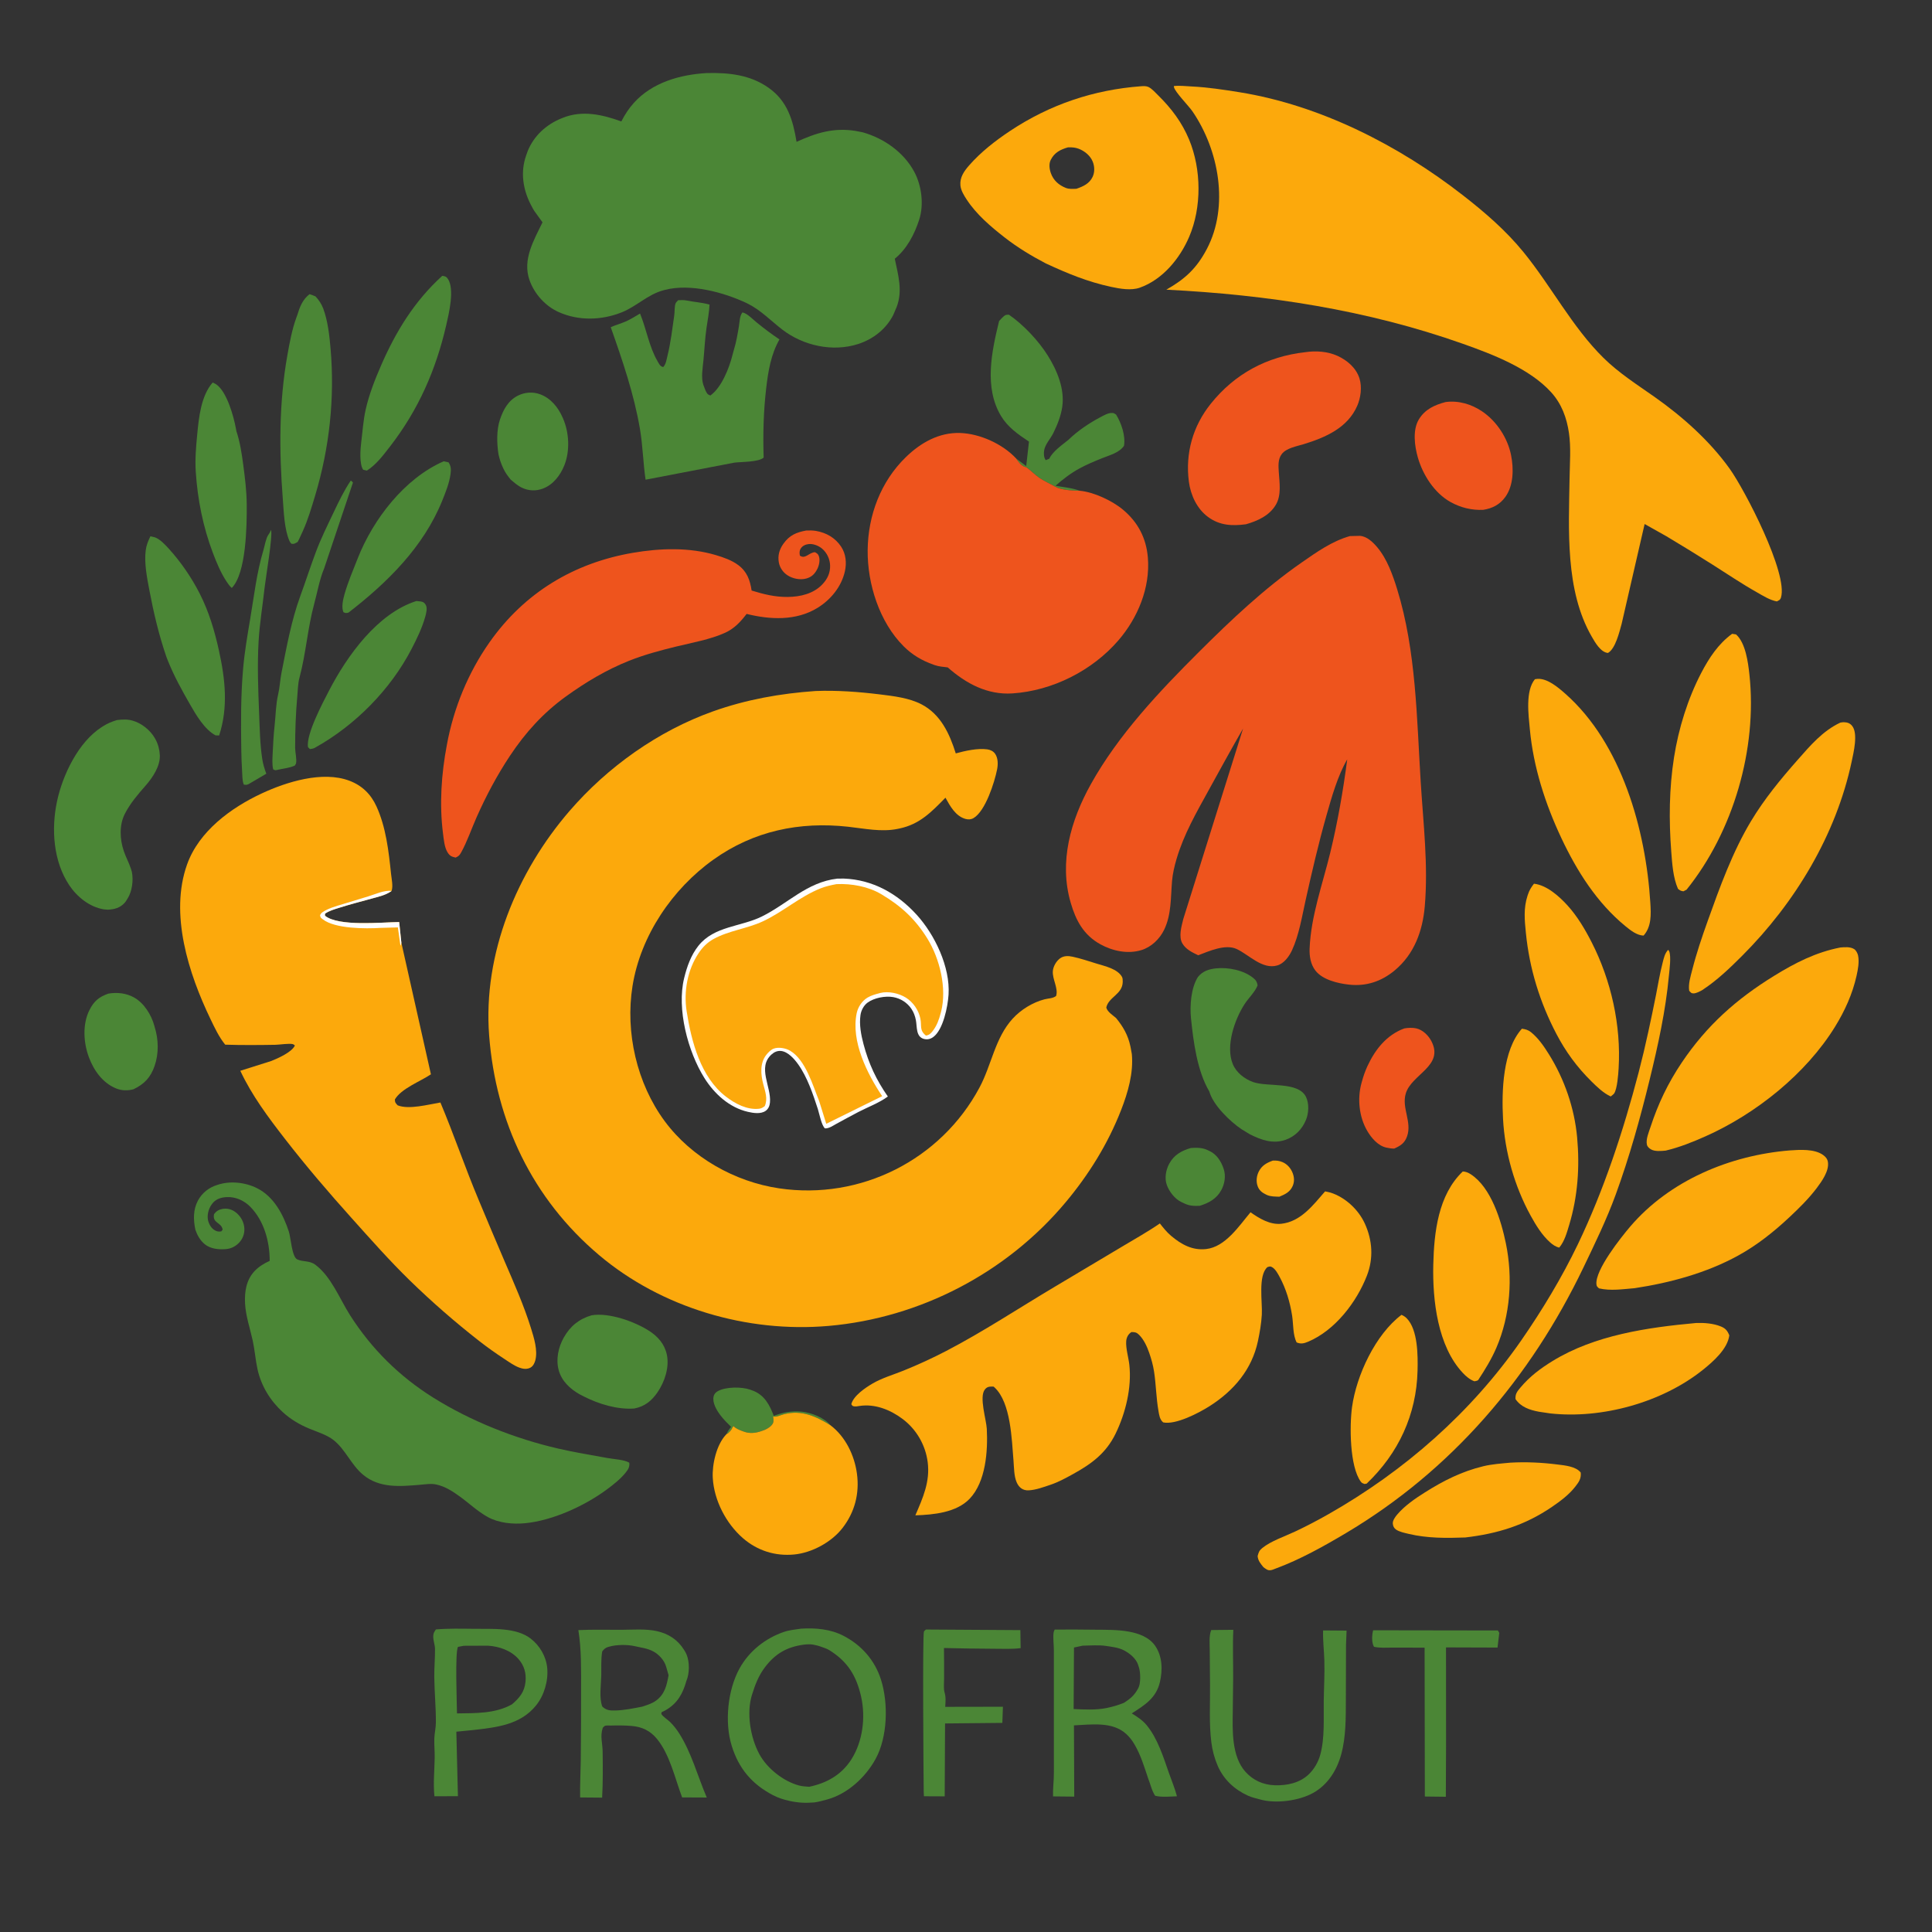 <?xml version="1.0" encoding="utf-8"?>
<svg xmlns="http://www.w3.org/2000/svg" xmlns:xlink="http://www.w3.org/1999/xlink" width="512" height="512">
	<rect width="100%" height="100%" fill="#333333" stroke="none"/>
	<path fill="#FCA90C" transform="scale(0.25 0.25)" d="M1349.26 1230.29C1352.86 1230.09 1355.91 1230.43 1359.28 1231.8C1364.47 1233.92 1368.22 1238.25 1370.24 1243.39C1372.01 1247.92 1372.27 1252.58 1370.34 1257.09C1367.57 1263.56 1362.26 1266.06 1356.15 1268.56C1351.81 1268.39 1347.08 1268.54 1343.04 1266.74L1342 1266.24C1337.93 1264.32 1334.84 1261.88 1333.21 1257.53C1331.28 1252.38 1331.98 1246.44 1334.5 1241.6C1337.76 1235.36 1342.89 1232.56 1349.26 1230.29Z"/>
	<path fill="#4B8636" transform="scale(0.25 0.25)" d="M774.986 1512.5C770.924 1508.53 766.911 1504.56 763.5 1500C759.646 1494.85 755.001 1487.06 756.409 1480.41C756.974 1477.74 758.677 1475.88 761.02 1474.61C769.555 1469.98 786.09 1469.9 795.175 1473.08L796.5 1473.57L799.236 1474.6C810.857 1479.6 815.957 1489.73 820.232 1500.83C829.926 1497.23 839.31 1495.32 849.692 1496.4C860.069 1497.49 873.553 1502.6 880.26 1510.78C864.854 1501.32 850.088 1494.44 831.5 1498.99C827.796 1499.89 823.117 1502.44 819.5 1501.51L819.737 1503.19C820.111 1506.48 820.183 1508.23 817.85 1510.85C815.325 1513.68 811.408 1515.65 807.85 1516.75L806.519 1517.22C800.425 1519.26 794.435 1519.76 788.328 1517.5L787.086 1517.05C783.659 1515.78 780.153 1514.35 777.5 1511.8C775.888 1513.75 777.011 1512.17 775.918 1514.35C774.819 1516.55 773.205 1517.95 771.449 1519.61L770.475 1519.88C770.771 1517.66 773.641 1514.42 774.986 1512.5Z"/>
	<path fill="#4B8636" transform="scale(0.25 0.25)" d="M1262.34 1216.93C1268.21 1216.46 1274.55 1216.51 1279.98 1219.09L1281 1219.6L1282.08 1220.08C1289.95 1223.71 1294.62 1231.35 1297.21 1239.29C1299.59 1246.54 1298.22 1255.05 1294.59 1261.65C1289.56 1270.81 1281.31 1275.29 1271.75 1278.21C1265.5 1278.46 1260.76 1278.36 1255.02 1275.51L1254.01 1274.99L1252.35 1274.26C1245.33 1270.92 1239.4 1263.19 1236.84 1256C1234.3 1248.84 1235.88 1240.11 1239.43 1233.57C1244.53 1224.18 1252.46 1219.8 1262.34 1216.93Z"/>
	<path fill="#4B8636" transform="scale(0.25 0.25)" d="M287.255 561.698C289.493 566.634 281.506 613.586 280.478 622.996C278.414 641.887 275.248 660.696 274.139 679.699C272.648 705.237 273.675 731.259 274.71 756.799C275.355 772.727 275.578 788.727 277.995 804.5C278.853 810.103 280.34 814.886 282.296 820.168L263.549 831.184C261.345 832.214 260.946 832.065 258.5 831.73L258.027 830.591C256.824 826.874 256.925 822.118 256.667 818.207C256.133 810.135 255.886 802.072 255.76 793.984C255.314 765.377 255.222 736.79 257.756 708.268C259.312 690.749 262.309 673.298 265.23 656C269.401 631.3 272.038 607.185 279.283 583C280.539 578.806 281.941 570.36 284.431 567C285.817 565.129 286.393 563.9 287.255 561.698Z"/>
	<path fill="#4B8636" transform="scale(0.25 0.25)" d="M371.82 509.454C372.866 509.991 373.371 510.642 374.155 511.5L343.626 602.5C338.65 614.417 336.485 627.565 333.092 640C326.129 665.521 324.34 692.701 317.487 718.251C315.774 724.64 315.751 731.431 315.152 738C313.503 756.098 312.856 774.472 312.857 792.648C312.857 797.346 314.7 804.627 313.853 809C313.674 809.921 312.989 810.667 312.557 811.5C306.816 814.237 299.503 814.737 293.236 816.272C291.437 816.765 291.192 816.244 289.554 815.5C288.226 809.662 288.849 803.443 289.105 797.5C289.518 787.935 290.069 778.511 291.112 769C292.275 758.392 292.372 746.614 294.815 736.241C296.583 728.73 296.875 720.87 298.372 713.309C303.714 686.336 308.806 657.89 318.275 632C323.977 616.411 329.057 600.552 334.907 584.971C340.369 570.422 347.294 556.512 353.966 542.5C359.445 530.991 364.673 520.097 371.82 509.454Z"/>
	<path fill="#4B8636" transform="scale(0.25 0.25)" d="M1455.57 1728.17L1587.82 1728.37L1589.29 1730.87L1587.45 1746.49L1532.83 1746.31L1532.88 1849.84L1532.65 1904.64L1510.39 1904.38L1510.14 1746.58C1498.74 1746.56 1487.35 1746.54 1475.96 1746.53C1469.49 1746.52 1462.84 1747.11 1456.5 1745.68C1453.77 1741.11 1454.32 1733.17 1455.57 1728.17Z"/>
	<path fill="#4B8636" transform="scale(0.25 0.25)" d="M528.442 481.678C526.604 470.132 526.22 455.656 530.058 444.5C533.688 433.949 538.832 424.366 549.338 419.23C556.639 415.66 564.995 415.174 572.62 417.982C583.636 422.039 591.484 431.53 596.123 442L596.752 443.396C603.376 458.362 604.351 478.019 598.206 493.299C594.001 503.759 586.585 513.62 575.759 517.822C568.314 520.711 560.531 520.446 553.304 517.023C548.86 514.917 545.008 511.484 541.277 508.328C538.487 504.82 535.908 501.498 533.956 497.423L533.279 495.975C530.984 491.185 529.632 486.813 528.442 481.678Z"/>
	<path fill="#EE541D" transform="scale(0.25 0.25)" d="M1488.58 1090.18C1492.59 1089.44 1497.36 1089.23 1501.35 1090.13C1508.13 1091.67 1514.09 1097.51 1517.24 1103.48C1531.29 1130.12 1496.1 1138.59 1490.1 1159.41C1485.73 1174.57 1496.9 1189.37 1491.58 1204.47C1488.99 1211.83 1484.71 1214.5 1477.88 1217.56C1475.08 1217.53 1472.23 1217.1 1469.5 1216.49C1460.62 1214.48 1453.71 1206.26 1449.32 1198.77C1440.67 1183.99 1438.71 1164.7 1443.19 1148.22L1443.68 1146.5C1445.24 1140.72 1447.14 1135.3 1449.67 1129.87C1457.87 1112.27 1469.99 1097.04 1488.58 1090.18Z"/>
	<path fill="#4B8636" transform="scale(0.25 0.25)" d="M114.872 1053.26C124.374 1051.7 134.037 1052.74 142.491 1057.59C152.839 1063.52 160.465 1075.9 163.562 1087.21L163.899 1088.5C168.101 1101.68 168.466 1116.68 163.898 1129.88C159.639 1142.18 152.972 1149.23 141.381 1154.71C134.93 1156.32 128.872 1156.22 122.694 1153.62C108.52 1147.65 99.364 1134.55 94.171 1120.57C88.473 1105.22 87.307 1085.66 94.8 1070.74C99.615 1061.15 105.056 1056.72 114.872 1053.26Z"/>
	<path fill="#4B8636" transform="scale(0.25 0.25)" d="M981.516 1727.36L1081.63 1727.99L1081.92 1747.08C1072.71 1748.28 1063.01 1747.75 1053.7 1747.75C1036.02 1747.74 1018.33 1747.33 1000.65 1746.96C1000.89 1757.95 1000.72 1768.96 1000.76 1779.96C1000.78 1784.04 1000.09 1790.07 1001.25 1793.92C1002.84 1799.2 1002.29 1803.85 1001.97 1809.33L1063.14 1809.22L1062.53 1826.34L1001.8 1826.93L1001.42 1904.2L979.409 1904.1L979.177 1899.26C978.985 1884.53 977.793 1732.21 979.426 1729.5C979.94 1728.65 980.819 1728.07 981.516 1727.36Z"/>
	<path fill="#4B8636" transform="scale(0.25 0.25)" d="M470.331 488.986L475.5 490.128C478.148 494.178 478.246 497.669 477.596 502.441C476.25 512.326 472.399 521.8 468.675 530.988C448.866 579.861 410.51 617.67 369.421 649.378C366.74 649.979 366.578 650.066 364.075 648.981C361.69 643.768 363.67 635.278 365.24 629.774C368.977 616.667 374.131 604.788 379.079 592.182C395.421 550.551 428.663 507.197 470.331 488.986Z"/>
	<path fill="#4B8636" transform="scale(0.25 0.25)" d="M441.44 637.099L446.266 637.616C448.793 638.072 449.889 638.944 451.252 641.102C453.39 644.489 451.657 650.656 450.643 654.234C447.365 665.795 441.778 677.32 436.253 687.966C413.951 730.935 376.621 768.748 334.397 792.32C332.375 793.575 330.842 793.767 328.5 794.039L326.5 792.035C324.22 778.632 342.287 744.617 348.879 731.926C368.014 695.086 400.169 650.119 441.44 637.099Z"/>
	<path fill="#4B8636" transform="scale(0.25 0.25)" d="M225.414 405.517C226.732 406.102 228.125 406.666 229.317 407.5C240.532 415.357 247.712 441.341 250.07 454.246L250.572 456.956C254.37 468.363 256.248 480.65 257.833 492.561C259.708 506.648 261.437 520.651 261.548 534.9C261.721 557.266 261.058 607.577 245.694 623.271C243.346 621.203 241.9 619.097 240.183 616.5C234.008 607.155 229.633 596.561 225.672 586.108C215.275 558.675 209.483 529.689 207.538 500.465C206.635 486.906 207.761 474.136 209.045 460.644C210.751 442.705 213.062 419.611 225.414 405.517Z"/>
	<path fill="#FCA90C" transform="scale(0.25 0.25)" d="M1485.65 1393.78C1487.82 1394.78 1489.49 1395.75 1491.18 1397.46C1503.1 1409.56 1503.05 1437.09 1502.66 1453.06C1501.52 1499.66 1482.43 1540.57 1448.73 1572.69L1446.5 1573.08C1444.6 1572.33 1443.8 1572.34 1442.54 1570.65C1430.64 1554.64 1430.5 1511.02 1433.24 1491.39C1437.95 1457.74 1458.09 1414.51 1485.65 1393.78Z"/>
	<path fill="#4B8636" transform="scale(0.25 0.25)" d="M468.767 292.436L469.724 292.516C472.262 292.996 473.262 293.384 474.755 295.582C482.133 306.444 475.792 332.619 473.061 344.503C462.135 392.049 443.531 434.413 413.567 473.123C406.474 482.286 398.816 492.621 388.898 498.85L385 497.939C380.837 492.214 381.952 476.371 382.877 469.089C384.35 457.477 385.019 445.974 387.559 434.478C391.096 418.47 397.393 402.491 403.916 387.469C419.6 351.355 439.432 319.1 468.767 292.436Z"/>
	<path fill="#4B8636" transform="scale(0.25 0.25)" d="M627.229 1394.24C645.507 1391.2 672.522 1400.79 687.904 1410.63C697.395 1416.7 704.534 1424.8 706.904 1436.1C709.709 1449.49 704.504 1464.98 696.921 1476C690.683 1485.07 683.333 1490.98 672.267 1493.08C654.325 1494.35 634.875 1488.41 619 1480.38L614.229 1477.91C604.221 1472.24 595.389 1463.95 592.267 1452.53C589.093 1440.92 591.843 1428.12 597.646 1417.83C604.441 1405.78 613.898 1398.07 627.229 1394.24Z"/>
	<path fill="#EE541D" transform="scale(0.25 0.25)" d="M1532.37 426.186C1546.09 424.363 1559.62 428.367 1571 436.006C1586.54 446.439 1598.25 464.351 1601.84 482.693C1604.63 496.873 1604.54 514.546 1595.7 526.816C1589.87 534.894 1581.94 538.931 1572.3 540.445C1560.02 541.009 1548.32 538.13 1537.59 532.156C1520.53 522.651 1508.26 503.395 1502.99 485C1499.53 472.927 1497.22 455.896 1504.04 444.598C1510.54 433.842 1520.8 429.238 1532.37 426.186Z"/>
	<path fill="#4B8636" transform="scale(0.25 0.25)" d="M1283.94 1727.91L1307.36 1727.66C1306.57 1745.04 1307.33 1762.63 1307.18 1780.05C1307.08 1791.31 1306.98 1802.58 1306.8 1813.84C1306.47 1834.35 1305.51 1861.7 1320.17 1878.12C1328.31 1887.23 1339.08 1892.04 1351.26 1892.45C1364.18 1892.88 1377.83 1890.06 1387.44 1880.77C1393.06 1875.34 1397.43 1867.82 1399.5 1860.25C1404.46 1842.18 1402.95 1821.48 1403.23 1802.86C1403.43 1788.66 1404.29 1774.17 1403.86 1760C1403.54 1749.3 1402.2 1739.11 1402.53 1728.32L1427.43 1728.51L1426.83 1743.75C1426.8 1762.99 1426.76 1782.24 1426.67 1801.48C1426.58 1820.76 1426.88 1840.71 1421.8 1859.47C1417.26 1876.26 1407.78 1891.62 1392.34 1900.38C1377.11 1909.01 1352.2 1912.28 1335.4 1907.4C1331.21 1906.19 1327.11 1905.4 1323.11 1903.59C1308.72 1897.08 1297.23 1886.52 1290.86 1871.92C1287.43 1864.05 1285.11 1855.37 1284.06 1846.84C1281.55 1826.66 1282.89 1806.53 1282.68 1786.28C1282.55 1773.91 1282.41 1761.55 1282.38 1749.18C1282.36 1742.36 1281.42 1734.29 1283.94 1727.91Z"/>
	<path fill="#4B8636" transform="scale(0.25 0.25)" d="M159.433 568.487L164.228 569.604C169.581 571.451 175.486 577.807 179.241 581.97C191.998 596.116 203.242 612.531 211.856 629.528C221.503 648.565 227.509 668.768 232.081 689.562C238.725 719.783 242.084 749.695 232.306 779.628L228.5 779.52C216.9 773.386 207.721 757.719 201.385 746.64C192.642 731.353 184.611 716.9 178.013 700.5L176.369 696.274C168.453 673.259 162.82 649.4 158.311 625.5C155.807 612.228 152.726 596.83 154.473 583.333C155.182 577.854 157.045 573.415 159.433 568.487Z"/>
	<path fill="#4B8636" transform="scale(0.25 0.25)" d="M328.137 311.824C330.312 312.422 332.405 313.377 334.5 314.212C337.926 317.968 340.826 322.169 342.606 326.973C347.578 340.394 349.191 355.541 350.421 369.682C354.969 421.936 349.231 474.765 334.171 524.979C330.354 537.707 326.376 551.19 320.873 563.291L317.054 571.553L315.543 574.5C312.822 575.902 311.852 577.037 308.803 576.334C308.022 575.413 307.351 574.619 306.861 573.5C301.343 560.91 300.849 542.666 299.78 528.901C295.837 478.119 295.676 426.764 304.647 376.473C307.01 363.229 309.575 349.118 314.224 336.47L315.132 334C317.775 325.33 320.723 317.53 328.137 311.824Z"/>
	<path fill="#FCA90C" transform="scale(0.25 0.25)" d="M1601.1 1550.48C1617.5 1549.52 1634.34 1550.34 1650.63 1552.38C1658.63 1553.39 1670.49 1554.34 1675.66 1561C1676.23 1567.46 1673.72 1570.94 1669.83 1575.94C1663.19 1584.48 1654.05 1591.27 1645.19 1597.33C1616.58 1616.88 1587.34 1625.8 1553.26 1629.79C1533.35 1630.53 1512.99 1630.68 1493.5 1626.03C1489.29 1625.03 1483.62 1623.92 1480 1621.5C1477.67 1619.94 1476.63 1617.75 1476.43 1615C1476.2 1611.81 1479.02 1607.93 1480.94 1605.65C1488.96 1596.16 1499.94 1588.65 1510.37 1582.06C1530.05 1569.63 1549.47 1559.82 1572.24 1554.3C1581.64 1552.02 1591.49 1551.4 1601.1 1550.48Z"/>
	<path fill="#4B8636" transform="scale(0.25 0.25)" d="M1269.84 1035.65C1274.91 1029.46 1281.27 1027.33 1289 1026.51C1302.05 1025.13 1318.79 1028.47 1328.93 1037.06C1331.58 1039.31 1332.48 1040.99 1333.11 1044.5C1330.48 1051.42 1323.65 1057.78 1319.48 1064.14C1308.72 1080.56 1298.93 1109.07 1306.84 1128.05C1310.6 1137.05 1319.19 1143.71 1328.18 1146.97C1343.64 1152.59 1376.24 1146.02 1384.43 1162.8C1387.87 1169.86 1387.32 1180.04 1384.39 1187.14C1380.34 1196.98 1373.08 1204.49 1363 1208.15C1349.65 1213.01 1336.9 1208.45 1324.87 1202.38L1316.01 1196.99C1304.04 1188.92 1285.87 1171.47 1281.94 1157.04C1269.02 1135.19 1265.06 1104.42 1262.51 1079.5C1261.13 1066.03 1262.53 1047.15 1269.84 1035.65Z"/>
	<path fill="#4B8636" transform="scale(0.25 0.25)" d="M1059.09 340.28L1062.5 336.675C1065.21 334.155 1065.79 333.482 1069.5 333.591C1084.8 344.113 1100.68 361.011 1110.53 376.637C1120.51 392.475 1128.78 412.189 1126.03 431.25C1124.63 440.927 1120.77 450.587 1116.45 459.285C1113.57 465.08 1107.98 470.851 1106.86 477.249C1106.26 480.702 1106.42 484.913 1108.5 487.81L1112.3 486.253C1115.64 478.7 1126.35 471.261 1132.76 466.075C1142.35 456.702 1154.77 448.394 1166.61 442.157C1170.26 440.231 1174.63 437.633 1178.88 437.749C1180.94 437.805 1181.45 438.451 1183.13 439.5C1188.74 448.761 1193.22 461.686 1191.5 472.553C1186.58 479.923 1176.2 482.532 1168.31 485.709C1160.16 488.986 1151.75 492.48 1144.05 496.712C1134.87 501.755 1126.67 507.99 1118.87 514.947C1127.03 516.412 1136.75 517.234 1144.42 520.194C1137.5 520.262 1124.3 519.375 1118.42 515.85C1113.12 512.668 1107.29 510.262 1102.14 506.783C1097.34 503.543 1093.16 499.138 1088.46 495.671C1087.38 494.872 1086.62 495.082 1085.5 494.567C1081.98 492.948 1079.2 489.214 1077.2 486.047L1087.82 494.072L1090.75 468.118C1079.27 460.455 1068.42 453.045 1061.15 441C1042.91 410.743 1051.24 372.518 1059.09 340.28Z"/>
	<path fill="#FCA90C" transform="scale(0.25 0.25)" d="M1626.08 936.768C1639.5 938.253 1652.65 949.959 1661.44 959.605C1671.98 971.177 1680.13 984.949 1687.22 998.839C1707.92 1039.39 1718.53 1086.96 1715.81 1132.5C1715.43 1138.87 1714.38 1153.87 1711.14 1159C1710.47 1160.05 1708.41 1161.42 1707.42 1162.3C1699.66 1158.74 1692.89 1152.15 1686.87 1146.2C1671.81 1131.31 1659.82 1115.02 1649.97 1096.24C1632.3 1062.55 1621.29 1026.89 1617.51 989.001C1616.15 975.36 1614.89 962.77 1619.25 949.456L1619.75 948C1621.24 943.529 1623.18 940.491 1626.08 936.768Z"/>
	<path fill="#FCA90C" transform="scale(0.25 0.25)" d="M1613.28 1090.47C1617.08 1091.02 1619.91 1091.72 1622.95 1094.18C1630.76 1100.51 1636.65 1109.15 1641.92 1117.59C1658.43 1144.05 1668.98 1174.64 1671.83 1205.72C1674.7 1237.03 1672.53 1268.27 1663.41 1298.48C1660.9 1306.78 1658.52 1315.7 1652.89 1322.49C1649.17 1321.72 1645.95 1319.46 1643.16 1316.97C1634.56 1309.32 1628.07 1298.68 1622.58 1288.69C1605.55 1257.72 1595.17 1221.42 1593.28 1186.12C1591.71 1156.96 1592.94 1113.12 1613.28 1090.47Z"/>
	<path fill="#4B8636" transform="scale(0.25 0.25)" d="M462.063 1727.27C475.5 1726.13 489.413 1726.46 502.887 1726.62C521.574 1726.85 547.023 1724.92 562.576 1736.98C572.183 1744.43 578.874 1755.83 580.061 1768C581.389 1781.6 576.888 1797.06 568.317 1807.73C551.817 1828.29 526.72 1831.05 502.246 1833.84L483.739 1835.67L485.424 1904.02L460.5 1904.12C459.164 1890.64 460.526 1876.92 460.788 1863.42C460.92 1856.61 460.18 1849.79 460.394 1843C460.575 1837.24 462.035 1831.73 462.058 1825.87C462.118 1810 460.596 1794.08 460.359 1778.19C460.209 1768.12 461.248 1758.06 461.131 1748C461.077 1743.39 459.115 1738.97 459.257 1734.4C459.36 1731.06 460.281 1729.99 462.063 1727.27ZM491.629 1744.6L485.5 1745.76C482.203 1751.13 484.35 1805.84 484.419 1816.28C504.162 1815.99 524.987 1816.62 542.722 1806.66C550.551 1799.99 555.999 1793.53 557.053 1782.8C557.948 1773.68 555.76 1765.75 549.701 1758.74C541.776 1749.57 529.024 1745.18 517.18 1744.5L491.629 1744.6Z"/>
	<path fill="#FCA90C" transform="scale(0.25 0.25)" d="M1550.61 1241.81C1553.64 1241.89 1556.41 1243.05 1558.93 1244.68C1580.75 1258.76 1591.3 1293.93 1596.28 1317.97C1603.82 1354.44 1601.02 1394.26 1586.28 1428.57C1581.05 1440.74 1574.12 1452 1566.86 1463.03C1565.64 1463.8 1564.39 1463.93 1563 1464.23C1558.3 1462.63 1554.17 1459.08 1550.78 1455.5C1523.84 1426.98 1518.46 1378.02 1519.34 1340.71C1520.15 1306.47 1524.47 1266.68 1550.61 1241.81Z"/>
	<path fill="#FCA90C" transform="scale(0.25 0.25)" d="M1798.03 1402.42C1806.5 1402.11 1816.15 1402.84 1824.05 1406.04C1829.2 1408.12 1831.12 1410.59 1833.13 1415.5C1831.38 1429.92 1815.94 1443.44 1805.19 1452.04C1761.87 1486.73 1698.04 1504.32 1643.21 1498.27L1631.26 1496.48C1621.55 1494.66 1612.26 1491.57 1606.5 1483.1C1606.09 1477.5 1608.41 1474.85 1611.84 1470.75C1621.58 1459.12 1632.87 1450.67 1645.76 1442.75C1690.59 1415.22 1746.43 1407.13 1798.03 1402.42Z"/>
	<path fill="#4B8636" transform="scale(0.25 0.25)" d="M1118.01 1727.42C1132.43 1727.23 1146.87 1727.43 1161.29 1727.56C1173.09 1727.67 1184.85 1727.47 1196.5 1729.56C1206.87 1731.42 1218.04 1735.4 1224.38 1744.44C1232.24 1755.66 1232.58 1770.24 1229.51 1783.22C1225.5 1800.15 1213.34 1807.51 1199.71 1816.28C1205.61 1819.89 1211.04 1823.38 1215.52 1828.79C1226.98 1842.61 1233.13 1862.28 1238.96 1879C1241.9 1887.45 1245.33 1895.45 1247.63 1904.14C1240.33 1904.38 1231.57 1905.34 1224.5 1903.6C1220.88 1898.14 1219.45 1891.07 1217.01 1884.96C1213.09 1873.29 1209.19 1860.41 1202.97 1849.8L1202.2 1848.5C1199.91 1844.58 1197.17 1841.17 1193.82 1838.08C1179.25 1824.63 1156.54 1828.15 1138.44 1828.96L1138.74 1904.49L1116.26 1904.26C1115.99 1896.09 1117.15 1887.91 1117.16 1879.72C1117.2 1853.22 1117.14 1826.72 1117.14 1800.22C1117.13 1783.28 1117.14 1766.35 1117.14 1749.41C1117.14 1743.57 1116.17 1736.65 1116.8 1731C1116.94 1729.73 1117.51 1728.57 1118.01 1727.42ZM1147.76 1744.47L1138.47 1746.44L1138.1 1811.64C1149.33 1812.2 1161.77 1812.83 1172.82 1810.61C1179.37 1809.29 1185.31 1807.54 1191.51 1805.03C1197.93 1800.93 1202.29 1797.31 1206.06 1790.5L1206.61 1789.56C1209.33 1784.75 1209.05 1773.16 1207.42 1767.82L1206.84 1766.08L1206.53 1765.03C1204.35 1758.09 1197.6 1752.66 1191.36 1749.41C1185.55 1746.39 1178.79 1745.73 1172.4 1744.76C1164.61 1743.58 1155.67 1744.38 1147.76 1744.47Z"/>
	<path fill="#4B8636" transform="scale(0.25 0.25)" d="M613.096 1727.98C628.126 1727.26 643.387 1727.71 658.442 1727.66C670.468 1727.63 684.356 1726.41 696.122 1729.02C708.65 1731.8 718.456 1738.14 725.248 1749.12L725.787 1750C726.606 1751.31 727.251 1752.54 727.837 1753.97C731.094 1761.91 730.968 1773.92 727.642 1781.75C723.775 1795.38 718.197 1805.65 705.436 1812.99L701.412 1814.94C701.32 1815.62 700.818 1816.38 701.135 1817C702.383 1819.43 707.893 1823.03 710.133 1825.21C713.804 1828.79 717.025 1832.88 719.791 1837.19C733.003 1857.78 739.584 1883.06 749.216 1905.45L723.088 1905.33C715.585 1885.49 710.108 1859.97 696.429 1843.33C689.249 1834.59 680.655 1830.51 669.5 1829.57C662.249 1828.96 654.876 1828.97 647.605 1829.16C646.202 1829.19 642.691 1828.94 641.5 1829.36C640.459 1829.74 639.809 1830.79 638.963 1831.5C635.97 1840.79 638.7 1847.5 638.819 1856.68C639.028 1872.91 639.18 1889.37 638.281 1905.57L614.947 1905.37C614.709 1892.4 615.47 1879.28 615.633 1866.29C615.95 1840.98 615.985 1815.66 615.973 1790.34C615.963 1769.19 616.415 1748.93 613.096 1727.98ZM680.76 1809.13C685.7 1807.46 690.866 1806 695.151 1802.92C704.802 1795.98 706.694 1786.69 708.731 1775.8L706.139 1766.78C704.248 1760 698.501 1753.74 692.365 1750.5C686.046 1747.17 679.77 1746.62 672.999 1745.03C665.128 1743.19 653.198 1743.28 645.5 1745.62L644.388 1745.94C641.505 1746.84 640.325 1748.22 638.411 1750.5C636.927 1758.54 637.555 1767.62 637.384 1775.81C637.182 1785.52 634.907 1800.03 638.5 1809.06C642.822 1813.09 646.632 1813.35 652.572 1813.18C662.044 1812.9 671.485 1810.93 680.76 1809.13Z"/>
	<path fill="#4B8636" transform="scale(0.25 0.25)" d="M123.966 763.292C129.7 762.622 134.918 762.297 140.544 763.89C150.049 766.582 159.387 774.037 164.237 782.647L164.969 784C167.659 788.899 169.166 794.901 169.419 800.5C169.944 812.137 161.869 824.17 154.494 832.604C146.149 842.147 138.195 851.275 132.356 862.664C126.265 874.545 127.021 889.663 131.164 902C133.341 908.483 136.684 914.455 138.811 921L139.774 924.172C141.587 933.026 140.079 944.757 135.317 952.361L134.541 953.572C133.782 954.808 133.151 955.987 132.145 957.057C127.057 962.47 121.632 963.867 114.435 964.321L110 963.952C94.999 961.461 81.752 950.84 73.457 938.431C56.45 912.99 54.224 878.879 60.429 849.531C66.34 821.577 83.081 786.481 107.922 770.665L109.613 769.599C114.307 766.594 118.705 764.962 123.966 763.292Z"/>
	<path fill="#FCA90C" transform="scale(0.25 0.25)" d="M1836.13 671.861L1840.26 672.5C1850.38 681.437 1853.05 702.088 1854.45 715C1862.96 793.559 1837.51 881.359 1787.85 943.069L1784.5 944.824C1781.58 944.382 1781.09 944.052 1778.75 942.216C1773.5 930.387 1772.58 915.475 1771.59 902.656C1769.04 869.387 1769.35 835.898 1774.53 802.89C1779.36 772.164 1789.05 740.849 1803.41 713.278C1811.68 697.423 1821.51 682.455 1836.13 671.861Z"/>
	<path fill="#FCA90C" transform="scale(0.25 0.25)" d="M1768.36 1006.81L1769.42 1008.41C1771.64 1014.1 1769.72 1027.73 1769.13 1034.1C1765.7 1071.27 1757.58 1108.17 1748.72 1144.39C1738.65 1185.57 1727.3 1226.32 1712.77 1266.18C1703.07 1292.78 1690.66 1318.27 1678.43 1343.77C1622.3 1460.73 1538.6 1558.69 1426.6 1625.24C1403.35 1639.06 1377.85 1653.32 1352.5 1662.64C1350.79 1663.27 1348.95 1664.16 1347.15 1664.44C1343.72 1664.98 1341.97 1663.16 1339.35 1661.34C1336.28 1657.5 1333.63 1654.61 1333.13 1649.5C1334.23 1645.54 1334.66 1643.76 1338.02 1641.02C1347.21 1633.53 1361.86 1628.68 1372.75 1623.54C1384.71 1617.9 1396.32 1611.84 1407.83 1605.31C1488.61 1559.47 1559.48 1497.42 1612.54 1420.93C1634.66 1389.04 1655.75 1354.1 1672.56 1319.08C1700.14 1261.59 1720.9 1198.58 1736.98 1137C1740.74 1122.58 1744.18 1108.07 1747.33 1093.5C1750.09 1080.66 1752.86 1067.77 1755.39 1054.88C1757.65 1043.34 1759.55 1031.76 1762.5 1020.36C1763.75 1015.53 1764.77 1010.48 1768.36 1006.81Z"/>
	<path fill="#FCA90C" transform="scale(0.25 0.25)" d="M770.475 1519.88L771.449 1519.61C773.205 1517.95 774.819 1516.55 775.918 1514.35C777.011 1512.17 775.888 1513.75 777.5 1511.8C780.153 1514.35 783.659 1515.78 787.086 1517.05L788.328 1517.5C794.435 1519.76 800.425 1519.26 806.519 1517.22L807.85 1516.75C811.408 1515.65 815.325 1513.68 817.85 1510.85C820.183 1508.23 820.111 1506.48 819.737 1503.19L819.5 1501.51C823.117 1502.44 827.796 1499.89 831.5 1498.99C850.088 1494.44 864.854 1501.32 880.26 1510.78C896.225 1522.8 905.797 1542.73 908.407 1562.2C911.232 1583.27 906.049 1603.16 892.924 1619.97C881.348 1634.8 860.666 1646 842 1647.81C821.808 1649.78 802.92 1643.83 787.601 1630.57C769.678 1615.05 756.913 1590.43 755.575 1566.69C754.765 1552.31 759.426 1531.65 769.562 1520.81L770.475 1519.88Z"/>
	<path fill="#FCA90C" transform="scale(0.25 0.25)" d="M1627.08 719.982L1629.78 719.635C1640.44 718.965 1651.91 728.855 1659.43 735.5C1719.11 788.255 1744.64 879.825 1749.42 956.956C1750.17 969.128 1750.81 982.139 1742.27 991.759C1735.17 991.574 1728.41 986.181 1723.08 981.824C1692.8 957.03 1671.56 923.367 1655.04 888.269C1638.06 852.18 1625.46 813.149 1621.72 773.267C1620.28 757.874 1616.8 732.403 1627.08 719.982Z"/>
	<path fill="#FCA90C" transform="scale(0.25 0.25)" d="M1950.71 766.038C1951.94 765.825 1953.24 765.543 1954.5 765.579C1958.21 765.685 1960.97 766.503 1963.37 769.5C1969.79 777.518 1964.89 797.634 1962.92 806.973C1946.42 884.949 1902.86 957.011 1846.86 1013.06C1833.62 1026.31 1820.07 1039.33 1804.33 1049.62C1801.87 1050.97 1798.13 1052.97 1795.33 1053.05C1792.72 1053.12 1792.29 1052.01 1790.61 1050.26C1789.5 1043.08 1792.09 1034.93 1793.86 1028C1798.31 1010.52 1804.07 993.5 1810.14 976.525C1822.92 940.779 1836.52 903.089 1856.11 870.5C1870.3 846.89 1887.38 826.137 1905.54 805.552C1919 790.307 1931.99 774.899 1950.71 766.038Z"/>
	<path fill="#FCA90C" transform="scale(0.25 0.25)" d="M1897.15 1219.49C1907.87 1218.76 1923.19 1217.71 1932.43 1224.23C1935.19 1226.18 1937.17 1228.46 1937.68 1231.88C1939.08 1241.25 1931.16 1252.31 1925.74 1259.5C1917.39 1270.57 1907.14 1280.65 1897.04 1290.12C1880.35 1305.78 1862.36 1320.09 1842.22 1331.12C1808.82 1349.42 1770.25 1359.89 1732.76 1365.53C1720.33 1366.54 1707.27 1368.6 1695 1365.72C1693.19 1363.97 1692.52 1363.79 1692.28 1361.3C1690.85 1346.17 1718.38 1311.59 1728.04 1300.28C1769.81 1251.32 1833.94 1224.63 1897.15 1219.49Z"/>
	<path fill="#4B8636" transform="scale(0.25 0.25)" d="M718.843 318.235C721.751 318.14 724.734 317.903 727.599 318.497C735.876 320.213 743.84 320.534 752.128 322.894C751.723 331.305 750.165 339.222 748.944 347.5C747.256 358.947 746.796 370.534 745.667 382.032C744.901 389.829 743.038 400.403 745.546 407.858L745.964 409L747.871 414C749.382 416.991 749.863 418.141 753 419.263C764.868 410.803 772.824 390.504 776.347 376.759L778.042 370.5C780.486 362.72 782.011 353.561 783.345 345.5C784.147 340.655 783.965 335.074 787 331.188C792.06 332.088 797.985 338.483 802.035 341.77C809.923 348.171 817.805 354.161 826.272 359.789C817.242 375.653 814.333 393.333 812.229 411.268C809.335 435.934 808.709 460.289 809.5 485.085C804.179 489.917 785.907 489.493 778.359 490.426L684.343 508.5C681.703 490.657 681.421 472.62 678.374 454.704C672.121 417.932 659.813 381.951 647.411 346.856C652.551 344.493 658.033 343.09 663.213 340.817C668.435 338.525 673.542 335.247 678.479 332.377C685.144 348.544 688.12 367.67 696.943 382.759C698.683 385.734 699.535 388.218 703 389.108C705.916 386.268 706.544 381.161 707.501 377.32C711.018 363.218 712.607 348.934 714.705 334.594C715.234 330.974 714.894 324.664 716.181 321.5C716.565 320.556 718.15 319.086 718.843 318.235Z"/>
	<path fill="#EE541D" transform="scale(0.25 0.25)" d="M1383.55 373.338C1394.85 371.636 1407.46 372.473 1417.94 377.292C1428.28 382.046 1437.68 390.118 1441.14 401.292C1443.92 410.281 1442.45 421.599 1438.78 430.058C1428.58 453.58 1405.09 463.719 1382 470.829C1374.74 473.066 1363.58 474.913 1358.74 481.292C1354.52 486.848 1355.17 493.962 1355.58 500.493C1356.29 511.763 1358.49 524.722 1352.53 534.927C1345.73 546.567 1333.18 552.176 1320.81 555.744C1306.15 557.677 1292.92 557.125 1280.5 547.942C1268.73 539.241 1262.09 524.731 1260.24 510.5C1256.34 480.426 1264.51 451.691 1283.35 428.138C1308.96 396.119 1343.04 377.915 1383.55 373.338Z"/>
	<path fill="#FCA90C" transform="scale(0.25 0.25)" d="M1950.79 1004.39C1955.63 1003.98 1961.1 1003.45 1965.41 1006.03C1967.45 1007.26 1969.17 1010.59 1969.64 1012.9C1971.04 1019.79 1969.52 1027.68 1968.02 1034.39C1963.7 1053.67 1955.58 1071.59 1945.23 1088.36C1914.36 1138.38 1861.39 1180.7 1808.03 1204.5C1794.32 1210.61 1780.32 1216.23 1765.69 1219.69C1761.05 1220.14 1754.03 1220.83 1749.93 1218.28C1747.94 1217.04 1746.26 1215.57 1745.76 1213.21C1744.59 1207.65 1747.78 1200.25 1749.52 1194.93C1757.65 1170.1 1768.02 1148.28 1782.64 1126.52C1809.04 1087.19 1840.57 1059.1 1880.71 1034.38C1903.03 1020.63 1924.83 1009.47 1950.79 1004.39Z"/>
	<path fill="#4B8636" transform="scale(0.25 0.25)" d="M849.328 1726.43C864.543 1725.53 880.245 1726.85 894 1733.95C913.173 1743.84 927.338 1759.86 933.883 1780.51C941.811 1805.52 940.95 1841.11 928.248 1864.41C917.612 1883.91 898.523 1901.61 876.797 1907.53C872.159 1908.79 868.065 1909.96 863.233 1910.64C853.909 1911.42 846.15 1911.06 837 1909.06C830.754 1907.69 824.898 1905.86 819.223 1902.87C796.893 1891.11 783.067 1874.64 775.633 1850.59C767.942 1825.71 771.321 1791.4 784.009 1768.5C794.173 1750.15 811.37 1736.59 831 1729.89C836.854 1727.89 843.218 1727.33 849.328 1726.43ZM851.823 1743.44C834.182 1745.81 821.786 1752.98 811.012 1767.16C804.102 1776.25 800.568 1785.62 797.183 1796.38C791.058 1815.83 795.43 1841.89 804.965 1859.5C813.126 1874.57 830.463 1888.33 847.049 1892.7C850.517 1893.61 854.159 1893.79 857.722 1894.06C876.251 1890.23 891.882 1881.51 902.341 1865.24C914.545 1846.25 917.734 1820.63 912.868 1798.77C907.951 1776.69 898.729 1761.48 879.322 1749.37C877.801 1748.42 876.475 1747.81 874.795 1747.17C870.748 1745.63 867.285 1744.39 863 1743.59L861.728 1743.34C858.334 1742.73 855.225 1743.05 851.823 1743.44Z"/>
	<path fill="#FCA90C" transform="scale(0.25 0.25)" d="M1209.67 91.413C1212.19 91.24 1215.16 91.097 1217.5 92.249C1221.15 94.044 1224.94 98.353 1227.84 101.21C1241.85 115.01 1253 129.834 1260.54 148.039C1273.55 179.45 1274.02 219.744 1260.54 251.115C1250.68 274.079 1232.51 296.308 1208.29 304.934C1199.14 308.193 1187.27 306.113 1178 304.128C1153.15 298.808 1131.37 289.842 1108.47 279.167C1093.17 271.159 1078.68 262.404 1065.03 251.767C1050.23 240.232 1035.09 227.36 1024.73 211.541C1021.85 207.161 1018.55 201.826 1018.08 196.5C1017.32 187.997 1021.96 181.447 1027.3 175.34C1039.7 161.173 1055.21 149.084 1070.85 138.707C1112.98 110.771 1159.34 95.143 1209.67 91.413ZM1132.08 156.206C1124.05 158.546 1117.76 161.631 1113.79 169.562C1111.67 173.8 1112.44 179.307 1113.98 183.624C1116.68 191.207 1122.33 196.202 1129.68 199.15C1133.34 200.614 1137.23 200.272 1141.08 200.107C1148.21 197.641 1154.83 194.705 1158.25 187.423C1160.59 182.439 1160.37 176.352 1158.32 171.303C1155.75 164.974 1149.76 160.129 1143.53 157.709C1139.76 156.248 1136.06 156.057 1132.08 156.206Z"/>
	<path fill="#EE541D" transform="scale(0.25 0.25)" d="M854.649 562.366C858.178 562.241 861.589 562.206 865.074 562.811C875.907 564.693 885.436 570.135 891.601 579.432C896.717 587.148 897.605 596.618 895.643 605.536C892.065 621.802 880.607 635.76 866.615 644.361C843.883 658.335 816.357 656.935 791.444 650.781C785.007 659.181 778.451 666.265 768.668 670.744C753.07 677.886 733.315 681.313 716.56 685.421C699.671 689.561 683.001 694.018 666.811 700.457C643.074 709.899 620.671 723.26 600 738.199C575.867 755.639 557.079 776.358 540.61 801.135C526.882 821.789 515.231 843.731 505.184 866.387C499.824 878.473 495.266 891.973 488.925 903.483C487.132 906.738 486.32 907.469 483 909.092C478.829 908.081 476.906 907.476 474.461 903.6C471.113 898.291 470.426 889.91 469.636 883.757C465.61 852.385 467.868 820.343 473.733 789.354C480.87 750.592 496.271 712.988 518.986 680.748C555.879 628.384 608.19 596.724 670.969 585.985C699.794 581.054 730.668 580.026 758.944 588.46C767.064 590.882 775.627 593.853 782.489 598.938C791.904 605.915 795.081 614.916 796.743 626.001C809.59 629.924 821.419 632.928 835 632.79C848.344 632.654 862.278 629.436 871.748 619.434C877.18 613.696 880.179 607.283 879.941 599.349C879.74 592.643 876.587 585.926 871.43 581.561C867.744 578.442 861.867 576.135 857 576.769C853.702 577.198 850.603 578.588 848.791 581.5C847.273 583.94 847.406 586.28 847.928 589C853.726 593.081 857.515 585.611 863.944 585.358C866.034 586.657 867.061 586.993 867.972 589.403C869.541 593.552 868.356 599.208 866.426 603.042C863.801 608.258 860.501 611.633 854.773 613.239C848.255 615.067 840.366 613.475 834.75 609.804C830.004 606.702 826.625 601.792 825.602 596.217C824.278 589.001 826.161 582.449 830.338 576.532C836.865 567.285 844.05 564.354 854.649 562.366Z"/>
	<path fill="white" transform="scale(0.25 0.25)" d="M887.441 931.399L894.386 931.319C925.037 932.454 951.215 947.151 971.719 969.695C990.982 990.876 1007.4 1025.14 1005.5 1054.42C1004.7 1066.71 999.962 1091.5 989.271 1099.31C986.363 1101.44 983.022 1102.24 979.5 1101.34C970.729 1099.11 972.233 1088.42 970.888 1081.48C970.053 1077.16 968.583 1073.05 966.106 1069.39C961.65 1062.81 954.773 1058.44 947 1057C938.562 1055.43 926.547 1057.75 919.624 1062.85C915.618 1065.8 912.88 1071.01 912.163 1075.9C910.665 1086.11 912.776 1097.07 915.384 1106.92C920.844 1127.52 928.983 1144.91 941.155 1162.34C932.189 1169.03 919.875 1173.58 909.897 1178.77C902.078 1182.85 894.35 1187.08 886.608 1191.3C882.858 1193.34 878.866 1196.3 874.5 1196.15C870.827 1193.02 868.538 1180.63 866.98 1175.73C861.882 1160.02 855.789 1141.87 846.172 1128.34C842.127 1122.64 835.412 1114.95 828.095 1114.09C824.18 1113.63 820.709 1115.2 817.834 1117.79C802.641 1131.47 817.692 1151.91 816.201 1168.63C815.891 1172.11 814.647 1175.39 811.695 1177.5C806.54 1181.18 798.623 1179.93 792.821 1178.6C773.125 1174.1 757.126 1159.41 746.675 1142.71C729.084 1114.6 717.241 1069.54 725.213 1036.88C728.204 1024.63 732.448 1012.5 740.397 1002.5C757.005 981.618 785.349 982.526 807.581 971.537C835.11 957.929 855.333 935.158 887.441 931.399Z"/>
	<path fill="#FCA90C" transform="scale(0.25 0.25)" d="M886.694 937.213C902.705 936.478 920.394 939.69 934.262 947.925C955.064 960.278 970.275 974.238 983.044 994.909C996.218 1016.23 1003.87 1047.6 997.637 1072.26L997.171 1074C995.427 1080.77 993.102 1087.23 988.773 1092.83C986.699 1095.51 985.015 1097.26 981.5 1097.76C974.391 1091.97 977.255 1087.76 975.627 1079.76C973.818 1070.86 967.992 1062.31 960.23 1057.5C952.831 1052.91 941.686 1050.4 933.062 1052.61L932 1052.91C927.804 1054.02 923.341 1055.25 919.591 1057.5C913.781 1060.99 909.489 1067.45 908.125 1074.04C901.956 1103.83 919.153 1138.04 935.138 1162.01L875.855 1191.27L868.366 1167.25C861.614 1150.66 854.083 1123.72 837.647 1113.87C832.973 1111.07 825.326 1109.63 820.066 1111.62C817.184 1112.71 814.114 1115.84 812.262 1118.22C805.324 1127.13 806.432 1139.16 809.124 1149.35C811.144 1157 814.057 1164.74 810.7 1172.5C808.749 1174 807.077 1175.06 804.529 1175.33C791.838 1176.68 779.408 1170.01 769.632 1162.56C742.625 1141.96 732.876 1103.8 727.872 1072C724.578 1051.07 728.728 1028.02 740.618 1010.31C744.78 1004.11 749.618 999.155 756.205 995.5C772.646 986.378 791.816 984.542 808.752 976.624C830.058 966.662 847.709 950.547 869.758 941.73C875.296 939.516 880.852 938.327 886.694 937.213Z"/>
	<path fill="#4B8636" transform="scale(0.25 0.25)" d="M230.192 1256.11C243.685 1251.49 259.722 1253.19 272.42 1259.5C290.24 1268.36 300.228 1287.34 306.187 1305.51C308.287 1311.91 309.388 1332.35 315.048 1334.98C321.432 1337.94 327.923 1335.95 334.287 1340.69C351.093 1353.19 360.057 1376.87 371.124 1394.25C393.845 1429.91 423.338 1459.04 459.151 1481.47C499.213 1506.55 545.917 1524.98 591.881 1535.59C609.225 1539.59 626.803 1542.46 644.312 1545.63C650.876 1546.82 661.501 1547.23 667.063 1550.5C667.587 1554.93 666.078 1557.44 663.27 1560.95C657.687 1567.93 650.38 1573.63 643.238 1578.92C619.898 1596.21 585.903 1611.83 556.766 1614.66C543.655 1615.94 528.734 1614.54 517.028 1608.1C506.339 1602.21 497.096 1593.33 487.205 1586.21C479.57 1580.71 471.87 1575.7 462.537 1573.65C456.953 1572.42 450.639 1573.49 444.977 1573.96C424.049 1575.71 402.335 1577.72 384.972 1563.38C372.224 1552.86 366.221 1536.46 353.5 1526.49C346.574 1521.06 336.492 1517.93 328.359 1514.62C317.994 1510.4 308.085 1504.57 299.821 1497C286.495 1484.8 276.895 1469.25 272.97 1451.43C270.778 1441.49 270.096 1431.21 267.92 1421.23C265.115 1408.35 260.439 1394.85 259.768 1381.67C259.137 1369.26 261.001 1356.84 269.853 1347.41C274.27 1342.71 280.03 1339.2 285.882 1336.58C285.946 1316.31 279.931 1294.01 265.229 1279.15C258.813 1272.67 249.862 1268.55 240.623 1268.97C234.877 1269.23 229.547 1270.64 225.642 1275.14C221.772 1279.6 219.577 1286.14 220.27 1292.01C220.753 1296.11 223.215 1301.09 226.659 1303.5C229.196 1305.27 231.435 1305.86 234.5 1305.35L236.035 1303.5C234.694 1295.4 224.865 1296.94 226.91 1287C229.27 1283.84 231.917 1282.22 235.853 1281.51C240.63 1280.65 245.388 1281.82 249.289 1284.68C254.325 1288.36 257.849 1293.78 258.797 1300C259.684 1305.82 258.277 1311.35 254.627 1315.94C250.887 1320.64 245.491 1323.63 239.475 1324.11C231.904 1324.71 223.046 1323.91 216.992 1318.86C212.109 1314.79 209.152 1309.49 207.101 1303.56C204.879 1293.05 204.633 1282.21 209.903 1272.5C214.238 1264.51 221.559 1258.74 230.192 1256.11Z"/>
	<path fill="#EE541D" transform="scale(0.25 0.25)" d="M1004.61 707.455C999.933 706.928 995.175 706.568 990.712 705.009L989.411 704.536C977.402 700.314 966.96 694.159 957.925 685.131C932.173 659.395 919.4 618.933 919.758 583.182C920.126 546.287 933.633 510.373 960.362 484.458C975.965 469.329 995.349 458.259 1017.7 458.98C1038.76 459.658 1062.83 470.598 1077.2 486.047C1079.2 489.214 1081.98 492.948 1085.5 494.567C1086.62 495.082 1087.38 494.872 1088.46 495.671C1093.16 499.138 1097.34 503.543 1102.14 506.783C1107.29 510.262 1113.12 512.668 1118.42 515.85C1124.3 519.375 1137.5 520.262 1144.42 520.194C1159.42 521.551 1179.02 530.736 1190.48 540.348C1206.38 553.696 1215.09 570.469 1216.79 591.163C1219.41 622.993 1206.1 654.933 1185.63 678.721C1157.91 710.94 1115.62 732.221 1073.3 735.038C1046.6 736.814 1023.99 724.544 1004.61 707.455Z"/>
	<path fill="#FCA90C" transform="scale(0.25 0.25)" d="M1404.67 1262.9L1410.5 1264.24C1426.1 1269.21 1440.04 1282.29 1446.77 1297.03C1454.87 1314.77 1456.1 1333.87 1449 1352.2C1438.06 1380.41 1415.16 1410.24 1386.73 1422.25C1382.27 1424.13 1379.02 1424.9 1374.5 1423.04C1370.38 1415.11 1371.1 1403.63 1369.72 1394.79C1367.47 1380.37 1363.32 1366.21 1356.33 1353.36C1354.49 1349.97 1352.11 1345.57 1348.83 1343.46C1346.54 1341.98 1345.95 1342.52 1343.5 1343.2C1333.32 1352.14 1338.37 1380.6 1337.58 1393.61C1337.02 1403.03 1335.43 1412.25 1333.49 1421.47C1327.14 1451.69 1307.89 1474.24 1282.15 1490.61C1270.87 1497.78 1246.23 1510.67 1233 1507.79C1229.33 1504.68 1228.8 1500.1 1228.01 1495.59C1225.57 1481.84 1225.48 1467.7 1223.34 1453.87C1222.26 1446.93 1220.47 1440.62 1218.19 1434C1215.92 1427.42 1212.5 1419.96 1207.5 1414.99C1204.78 1412.3 1203.2 1412.11 1199.5 1412.03C1196.02 1413.95 1194.1 1417.8 1193.82 1421.72C1193.28 1429.42 1196.3 1439.04 1197.16 1446.84C1199.81 1471.01 1193.1 1498.12 1182.58 1519.71C1172.5 1540.41 1157.22 1551.68 1137.48 1562.56C1129.84 1566.78 1121.89 1571.13 1113.59 1573.91C1106.31 1576.35 1098.19 1579.42 1090.44 1579.82C1084.32 1580.14 1080.14 1576.85 1077.75 1571.41C1074.78 1564.66 1074.95 1555.49 1074.34 1548.2C1072.47 1525.78 1071.56 1486.96 1054.36 1470.83L1053.34 1469.9L1051.67 1469.8C1048.31 1469.8 1046.09 1470.22 1043.94 1473C1037.78 1480.92 1045.53 1504.86 1046.04 1514.58C1047.26 1538.12 1045.06 1570.72 1027.86 1588.74C1013.84 1603.43 989.494 1605.71 970.31 1606.32C978.285 1587.81 986.066 1570.72 983.386 1549.88C981.054 1531.74 971.458 1515.18 956.805 1504.17C943.857 1494.44 927.525 1487.86 911.088 1490.38C909.081 1490.69 907.272 1491.09 905.242 1490.76C903.325 1490.45 903.502 1489.97 902.426 1488.5C904.694 1479.56 917.29 1471.09 924.939 1466.6C935.046 1460.68 946.942 1457.29 957.794 1452.9C973.213 1446.66 988.341 1439.72 1003.09 1432.04C1042.35 1411.59 1079.62 1386.91 1117.64 1364.28C1141.47 1350.1 1165.31 1335.94 1189.1 1321.68C1202.6 1313.59 1216.54 1305.83 1229.5 1296.89C1233.21 1301.61 1236.82 1306.17 1241.43 1310.05C1252.24 1319.16 1263.91 1325.67 1278.5 1324.05C1299.02 1321.77 1313.35 1299.63 1325.6 1285.07C1334.97 1291.63 1346.25 1298.53 1358.27 1297.24C1378.95 1295.02 1392.11 1277.25 1404.67 1262.9Z"/>
	<path fill="#4B8636" transform="scale(0.25 0.25)" d="M749.305 77.437C772.592 76.916 795.253 79.263 814.771 93.077C834.87 107.302 840.567 127.32 844.385 150.349C865.267 140.834 883.849 135.02 907 138.79L914.5 140.26C936.908 146.524 958.056 161.391 969.159 182.121C976.99 196.741 979.527 216.766 974.444 232.684C969.476 248.243 961.395 263.78 948.505 274.281C952.088 291.632 957.102 308.12 950.471 325.482L946.927 333.799C939.322 348.82 925.564 359.549 909.688 364.669C882.678 373.381 851.514 366.5 829.209 349.334C817.399 340.245 806.839 329.132 793.473 322.317L791.788 321.469C767.408 309.84 731.753 300.234 704.701 307.324L703 307.792C686.741 312.126 674.627 324.888 658.994 331.11C637.719 339.578 613.625 340.298 592.438 330.904C578.112 324.552 566.38 311.526 561.242 296.779C553.695 275.117 565.856 254.67 575.091 235.691L568.167 226.096C565.828 223.088 564.039 219.689 562.329 216.292C554.297 200.34 551.675 182.433 557.548 165.318L558.013 164L559.427 160.016C566.016 143.938 578.951 132.096 594.936 125.564L596.5 124.939C617.122 116.576 638.563 121.429 658.63 128.73C662.394 121.479 666.482 115.071 671.96 109C691.557 87.28 721.104 79.062 749.305 77.437Z"/>
	<path fill="#FCA90C" transform="scale(0.25 0.25)" d="M238.728 1107.4C232.13 1099.31 227.601 1089.55 223.092 1080.19C200.059 1032.35 179.458 968.864 198.373 916.166C210.954 881.117 244.771 856.295 277.4 841.095C303.682 828.851 341.864 816.859 370.378 827.603C383.834 832.674 393.192 841.899 399.101 854.863C409.17 876.952 412.057 902.449 414.534 926.389C415.071 931.577 416.893 939.48 415.094 944.406L414.305 944.985C408.314 949.106 400.509 950.724 393.575 952.653C382.261 955.8 370.851 958.678 359.667 962.267C354.491 963.928 348.945 965.374 344.5 968.585L344.5 970.728C358.89 982.386 404.325 977.642 423.14 977.406L425.455 999.271L456.793 1138.83C445.8 1146.25 425.178 1153.96 418.569 1165.5C418.722 1169.03 419.254 1169.13 421.5 1171.68C433.373 1176.47 454.064 1170.81 466.853 1168.69C481.16 1202.7 493.069 1237.84 507.377 1271.92C516.546 1293.76 525.644 1315.61 535.029 1337.36C544.994 1360.46 555.376 1383.87 562.854 1407.92C566.001 1418.04 570.191 1431.22 567.5 1441.86C566.763 1444.77 565.158 1448.13 562.434 1449.66C558.672 1451.77 554.402 1451.19 550.5 1449.73C544.84 1447.62 539.58 1443.76 534.552 1440.47C525.38 1434.48 516.5 1428.18 507.868 1421.44C482.226 1401.39 457.692 1380 434.381 1357.29C412.853 1336.3 392.952 1313.76 372.89 1291.4C348.359 1264.06 324.463 1236.17 301.952 1207.13C284.397 1184.49 266.916 1161.12 254.73 1135.07L287.515 1124.71C294.621 1121.87 309.438 1115.34 312.593 1108.26C311.895 1107.79 311.304 1107.1 310.5 1106.86C306.811 1105.77 296.261 1107.46 292 1107.53C274.281 1107.83 256.439 1107.97 238.728 1107.4Z"/>
	<path fill="white" transform="scale(0.25 0.25)" d="M421.783 983.09L403.472 983.581C387.531 984.606 355.236 984.608 342.196 974.518C340.125 972.916 339.567 972.693 339.287 970.049C339.926 968.962 340.444 967.997 341.5 967.245C347.565 962.926 356.402 960.539 363.437 958.402C372.449 955.663 381.456 952.905 390.469 950.169C397.755 947.958 407.541 943.389 415.094 944.406L414.305 944.985C408.314 949.106 400.509 950.724 393.575 952.653C382.261 955.8 370.851 958.678 359.667 962.267C354.491 963.928 348.945 965.374 344.5 968.585L344.5 970.728C358.89 982.386 404.325 977.642 423.14 977.406L425.455 999.271C425.381 1000.72 425.126 1001.22 424.5 1002.49L421.783 983.09Z"/>
	<path fill="#FCA90C" transform="scale(0.25 0.25)" d="M1244.36 91.232C1250.34 90.53 1256.92 91.343 1262.93 91.64C1280.09 92.487 1297.04 95.049 1313.99 97.779C1399.56 111.568 1482.84 154.105 1550.8 207.04C1574.04 225.138 1596.11 244.183 1614.81 267.062C1644.26 303.1 1666.49 346.558 1699.66 379.28C1715.95 395.355 1735.09 407.516 1753.71 420.613C1783.51 441.575 1812.28 467.215 1833.52 496.869C1849.62 519.352 1895.79 608.254 1887.88 633.5C1887.07 636.064 1885.7 636.357 1883.5 637.524C1875.83 636.065 1868.93 631.558 1862.2 627.761C1846.23 618.749 1831.06 608.48 1815.58 598.672C1799.31 588.365 1782.92 578.258 1766.37 568.399L1743.37 555.478L1718.97 661.449C1716.59 669.908 1712.49 687.674 1704.5 692.146C1696.81 691.524 1690.89 681.065 1687.29 674.827C1658.96 625.687 1662.98 561.509 1663.81 506.816C1664.04 491.171 1665.42 474.572 1663.17 459.08C1660.82 442.867 1655.36 428.007 1644.25 415.78C1621.33 390.56 1582.26 375.6 1550.75 364.44C1449.2 328.474 1343.67 312.447 1236.36 307.068C1256.24 295.796 1268.5 284.451 1279.28 263.979C1303.09 218.731 1292.14 159.114 1264.09 118.089C1260.14 112.316 1245.53 97.508 1244.43 92.343L1244.36 91.232Z"/>
	<path fill="#EE541D" transform="scale(0.25 0.25)" d="M1430.9 568.284L1441.42 568.024C1448.91 568.448 1455.25 574.612 1459.87 580.048C1470.28 592.292 1476.39 609.496 1481.07 624.66C1501.29 690.26 1501.8 761.651 1506.05 829.609C1508.77 873.081 1514.05 916.879 1510.35 960.442C1508.11 986.805 1499.21 1011.44 1478.36 1028.74C1464.38 1040.34 1448.3 1045.77 1430.04 1043.75C1418.17 1042.45 1401.91 1038.66 1394.33 1028.76C1389.27 1022.15 1387.92 1013.53 1388.24 1005.4C1389.61 971.188 1402.16 936.693 1410.19 903.606C1418.04 871.247 1423.82 837.964 1428.12 804.961C1417.9 822.556 1411.64 844.946 1406.1 864.425C1397.68 894.06 1390.8 923.799 1384.09 953.862C1380.21 971.301 1377.03 991.255 1369.52 1007.45C1366.54 1013.88 1361.08 1021.35 1353.96 1023.42C1338.07 1028.03 1323.88 1011.97 1310.88 1005.97C1298.87 1000.43 1281.59 1008.29 1270.17 1012.63C1263.86 1009.59 1257.24 1006.52 1253.47 1000.26C1249.06 992.937 1252.49 981.843 1254.35 974.143L1317.71 772.283C1305.37 793.789 1293.37 815.562 1281.44 837.296C1268.31 861.211 1255 884.119 1247.2 910.5C1245.01 917.892 1243.1 926.05 1242.44 933.707C1240.93 951.176 1241.89 969.37 1234.04 985.587C1229.29 995.406 1220.52 1003.87 1210 1007.12C1195.56 1011.59 1179.41 1008.14 1166.46 1000.99C1148.63 991.145 1140.44 975.762 1134.95 956.815C1122.38 913.517 1134.99 869.692 1156.27 831.423C1185.45 778.908 1229.11 732.762 1271.45 690.565C1305.51 656.624 1340.34 623.735 1379.9 596.217C1395.81 585.155 1412.06 573.631 1430.9 568.284Z"/>
	<path fill="#FCA90C" transform="scale(0.25 0.25)" d="M864.544 732.489C887.334 731.616 910.411 733.364 933.027 736.13C947.282 737.874 963.708 739.835 976.629 746.511C997.134 757.105 1006.55 777.657 1013.15 798.627C1023.07 795.894 1036.24 792.946 1046.5 794.338C1049.77 794.781 1052.93 796.265 1054.86 799.037C1058.05 803.639 1058.03 810.244 1056.99 815.5C1054.28 829.21 1044.64 859.706 1032.06 867.168C1029.34 868.78 1026.52 868.932 1023.5 868.103C1013 865.216 1007.07 854.435 1002.23 845.595C987.414 860.674 975.037 873.74 953.416 878.262L951.5 878.649C934.359 882.217 916.232 878.261 899.067 876.376C847.472 870.709 798.962 880.766 756.256 911.218C712.664 942.303 679.044 991.883 670.5 1045.18C662.626 1094.29 675.042 1148.51 704.631 1188.52C733.045 1226.93 778.981 1252.76 825.967 1259.7C912.134 1272.42 997.408 1229.58 1038.43 1152.61C1051.16 1128.74 1054.78 1100.25 1073.47 1079.81C1082.19 1070.27 1094.73 1062.55 1107.25 1059.31C1111.52 1058.21 1115.86 1058.51 1119.5 1055.8C1122.15 1047.78 1115.33 1037.9 1116.06 1029.35C1116.48 1024.39 1119.61 1018.98 1123.58 1015.98C1127.5 1013.02 1132.39 1013.15 1137 1014.15C1145.48 1015.97 1154.1 1018.87 1162.38 1021.44C1171.09 1024.14 1184.45 1026.9 1189.34 1035.49C1190.16 1036.93 1190.15 1039.11 1190.14 1040.7C1190.02 1054.07 1175.2 1056.71 1172.71 1068C1173.75 1072.48 1179.56 1076.16 1182.99 1079.06C1190.59 1088.29 1195.81 1097.39 1198.28 1109.2L1198.64 1111L1199.78 1117.3C1201.68 1137.42 1195.62 1158.25 1188.38 1176.79C1174.41 1212.56 1154.21 1245.1 1129.6 1274.5C1067.04 1349.23 975.374 1397.08 878.325 1405.53C791.992 1413.05 701.213 1386.39 634.849 1330.3C564.45 1270.8 525.547 1189.12 518.512 1097.66C511.851 1011.06 547.969 924.158 603.906 859.461C644.204 812.852 697.681 774.797 755.843 754.075C791.073 741.524 827.336 735.087 864.544 732.489Z"/>
</svg>
